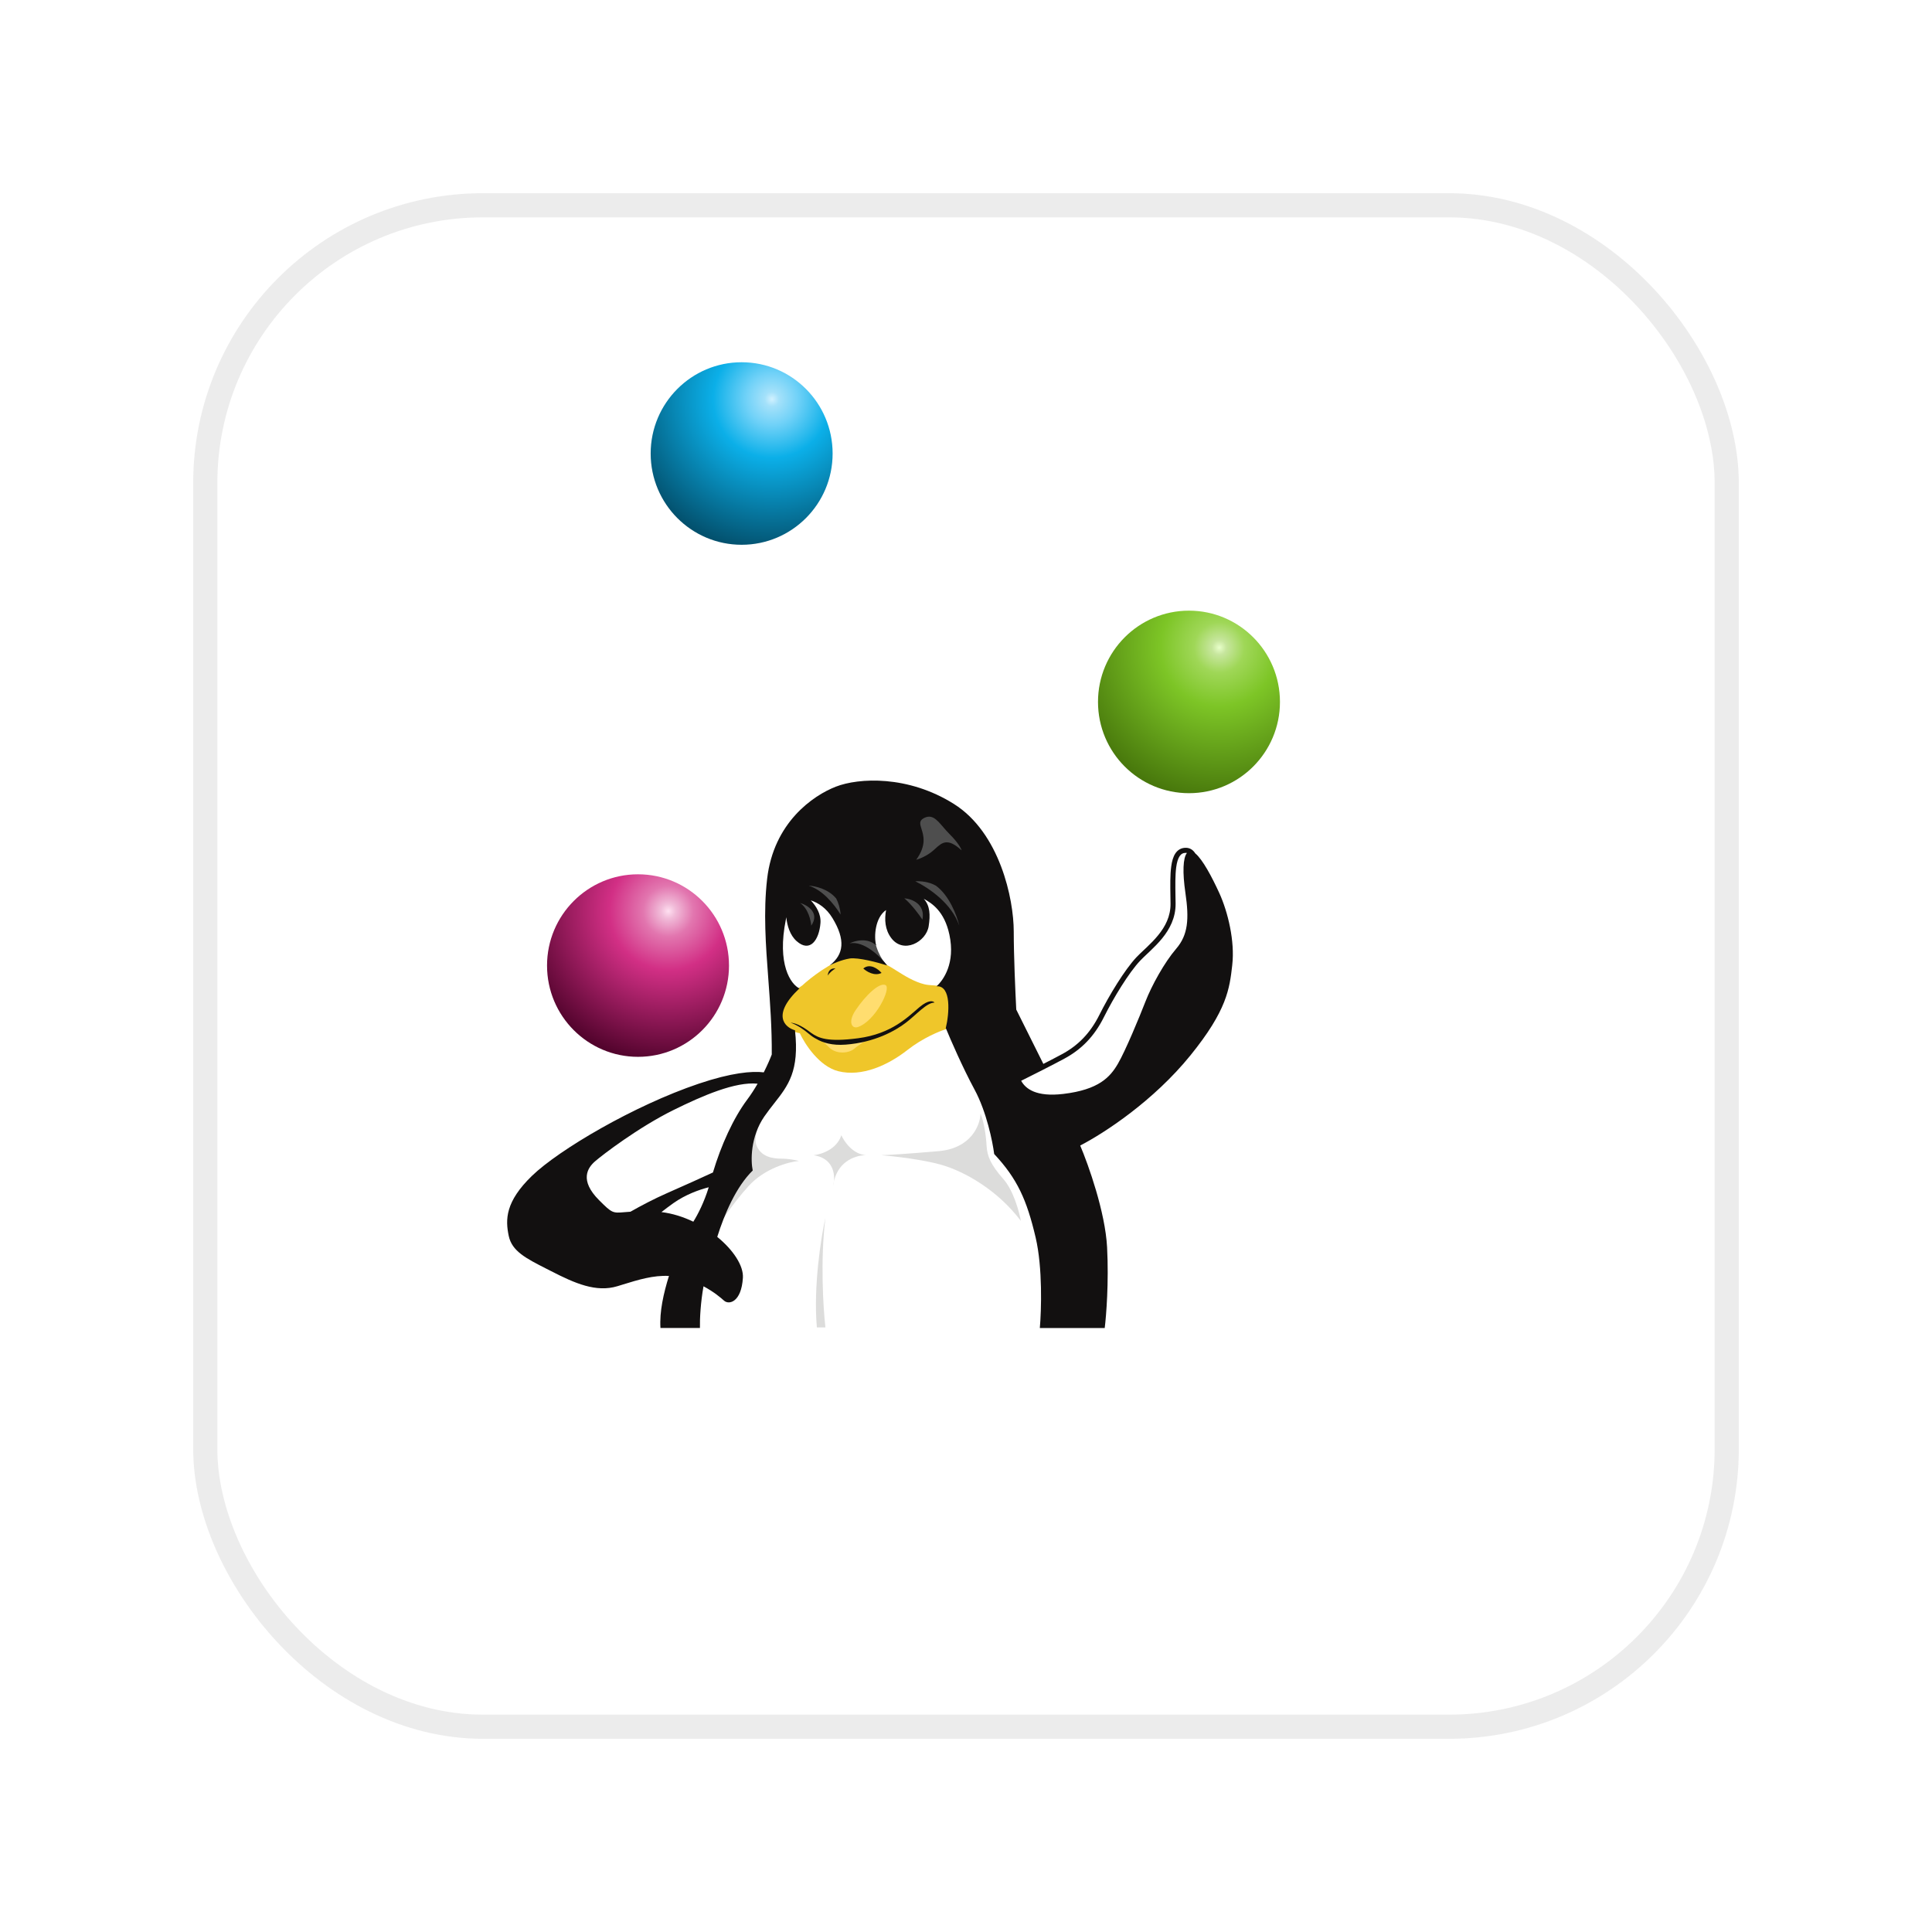 <?xml version="1.0" encoding="utf-8"?>
<svg xmlns="http://www.w3.org/2000/svg" width="80" height="80" viewBox="0 0 80 80" fill="none">
<g filter="url(#filter0_d_10921_56335)">
<rect x="8" y="4" width="64" height="64" rx="12" fill="white"/>
<rect x="8.5" y="4.5" width="63" height="63" rx="11.5" stroke="#111111" stroke-opacity="0.08"/>
</g>
<path d="M28.637 45.263C30.731 44.227 31.9 44.532 32.223 44.813V40.872C32.223 38.194 30.305 36.843 34.714 35.442C39.123 34.042 40.887 38.071 41.23 40.725C41.504 42.848 42.376 44.013 42.777 44.33C45.053 43.447 45.314 42.581 45.637 42.03C45.96 41.479 46.3 40.464 47.337 39.529C48.375 38.593 48.602 37.98 48.575 37.316C48.549 36.651 48.502 35.013 49.147 35.211C49.792 35.408 50.778 40.264 48.86 43.213C47.325 45.572 44.683 46.438 43.553 46.576C43.619 46.702 43.833 47.464 44.163 49.507C44.493 51.55 44.298 54.021 44.16 54.992H28.419L28.637 52.87L29.641 48.841C27.759 49.327 27.006 50.424 25.733 50.64C24.46 50.855 23.725 49.237 23.814 48.464C23.904 47.691 26.019 46.558 28.637 45.263Z" fill="white"/>
<path d="M33.552 38.608L32.861 37.249C32.773 35.013 34.552 33.96 35.452 33.713L38.161 33.243L40.482 34.877L39.065 36.334L39.459 36.816L40.002 38.071L39.779 38.519L39.253 37.853L38.55 37.091L37.933 36.988L38.333 38.008L38.207 38.232L38.018 38.358L37.532 37.928L37.155 37.246L36.692 37.142C36.498 37.389 36.126 38.053 36.195 38.736C36.263 39.42 36.62 39.893 36.789 40.044L36.054 39.551L35.031 39.232V38.358L33.787 37.069C33.501 36.99 33.015 36.894 33.358 37.138C33.701 37.382 33.851 37.97 33.884 38.234L33.552 38.608Z" fill="#4E4E4E"/>
<path d="M32.374 42.185C32.442 42.59 32.898 42.751 33.118 42.782C33.321 43.224 33.923 44.159 34.71 44.356C35.694 44.603 36.779 44.102 37.575 43.478C38.211 42.979 38.91 42.694 39.18 42.614C39.256 42.378 39.385 41.783 39.294 41.293C39.18 40.68 38.713 40.86 38.282 40.758C37.851 40.656 37.418 40.379 37.145 40.208C36.872 40.037 35.984 39.429 35.105 39.651C34.402 39.83 33.555 40.496 33.219 40.807C32.681 41.167 32.289 41.68 32.374 42.185Z" fill="#EFC62A"/>
<path d="M35.655 43.076C35.129 43.264 34.473 43.198 34.21 43.141L33.95 43.027C33.977 43.043 34.093 43.136 34.34 43.377C34.648 43.678 35.176 43.605 35.371 43.426C35.566 43.247 36.312 42.84 35.655 43.076Z" fill="#FFDD6F"/>
<path d="M35.428 41.831C35.097 42.326 35.276 42.61 35.521 42.528C36.247 42.285 36.918 40.916 36.668 40.79C36.419 40.665 35.841 41.213 35.428 41.831Z" fill="#FFDD6F"/>
<path d="M34.279 40.394C34.278 40.287 34.338 40.078 34.595 40.103C34.522 40.144 34.357 40.259 34.279 40.394Z" fill="#121010"/>
<path d="M36.503 40.287C36.369 40.129 36.03 39.87 35.747 40.103C35.877 40.226 36.21 40.435 36.503 40.287Z" fill="#121010"/>
<path d="M38.078 41.7C38.457 41.384 38.648 41.446 38.696 41.516C38.368 41.516 37.96 42.004 37.513 42.346C37.066 42.689 36.212 43.164 35.016 43.256C34.457 43.299 34.059 43.173 33.8 43.017C33.71 42.973 33.611 42.908 33.499 42.813C33.26 42.611 33.016 42.448 32.736 42.346C32.891 42.361 33.137 42.422 33.586 42.768C33.886 42.981 34.257 43.159 35.529 42.992C36.935 42.808 37.605 42.096 38.078 41.7Z" fill="#121010"/>
<path d="M31.311 47.388C31.172 46.969 31.672 45.88 31.94 45.388L31.392 45.603L30.763 48.233L29.585 51.024C29.782 50.689 30.34 49.835 31.004 49.105C31.667 48.375 32.663 48.112 33.078 48.072C32.962 48.041 32.657 47.978 32.368 47.978C32.007 47.978 31.485 47.911 31.311 47.388Z" fill="#DCDCDB"/>
<path d="M38.87 47.666C40.223 47.547 40.588 46.58 40.601 46.111C40.749 46.47 40.83 47.026 40.853 47.45C40.876 47.874 41.026 48.233 41.547 48.822C41.964 49.294 42.204 50.175 42.272 50.557C41.305 49.27 39.929 48.505 38.981 48.233C38.223 48.015 37.004 47.876 36.49 47.834C36.719 47.828 37.516 47.785 38.87 47.666Z" fill="#DCDCDB"/>
<path d="M33.825 54.966C33.674 53.274 33.998 51.232 34.179 50.422C33.962 52.174 34.089 54.181 34.179 54.966H33.825Z" fill="#DCDCDB"/>
<path d="M34.533 48.911C34.526 48.983 34.514 49.049 34.499 49.105C34.507 49.037 34.519 48.973 34.533 48.911C34.569 48.516 34.437 47.947 33.689 47.834C33.993 47.805 34.649 47.599 34.838 47.008C34.957 47.277 35.33 47.812 35.877 47.833C35.884 47.833 35.892 47.834 35.899 47.834C35.892 47.834 35.884 47.834 35.877 47.833C35.484 47.827 34.734 48.039 34.533 48.911Z" fill="#DCDCDB"/>
<path fill-rule="evenodd" clip-rule="evenodd" d="M42.081 41.804C42.041 41.027 41.977 39.559 41.977 38.573C41.977 37.223 41.4 34.483 39.496 33.288C37.592 32.092 35.553 32.207 34.611 32.574C33.669 32.94 32.034 34.059 31.765 36.393C31.607 37.765 31.707 39.117 31.814 40.54C31.888 41.537 31.965 42.568 31.957 43.665C31.897 43.824 31.783 44.093 31.626 44.404C31.14 44.343 30.29 44.416 28.934 44.873C26.243 45.78 23.141 47.614 22.032 48.685C20.922 49.757 20.922 50.498 21.066 51.178C21.2 51.81 21.777 52.104 22.634 52.54C22.698 52.573 22.765 52.606 22.833 52.641C23.798 53.136 24.681 53.527 25.565 53.259C25.642 53.236 25.719 53.212 25.796 53.188L25.796 53.188C26.431 52.992 27.05 52.801 27.7 52.834C27.476 53.553 27.305 54.313 27.348 54.988H28.983C28.974 54.605 29.012 53.916 29.131 53.263C29.558 53.49 29.853 53.741 29.981 53.857C30.187 54.042 30.7 53.919 30.762 52.909C30.792 52.412 30.365 51.76 29.7 51.217C29.993 50.28 30.483 49.135 31.169 48.468C31.085 48.076 31.065 47.08 31.649 46.231C31.788 46.03 31.928 45.852 32.062 45.681C32.636 44.95 33.106 44.351 32.919 42.662C32.494 42.541 31.936 42.025 33.102 40.929C32.755 40.76 32.157 39.948 32.545 38.056C32.548 38.032 32.552 38.007 32.558 37.98C32.594 38.326 32.708 38.72 32.983 38.967C33.542 39.468 33.92 38.92 33.974 38.219C34.002 37.848 33.794 37.516 33.576 37.286C33.58 37.286 33.583 37.287 33.586 37.287C33.879 37.384 34.217 37.596 34.472 38.018C35.016 38.915 34.945 39.522 34.355 39.976C34.486 39.905 34.833 39.748 35.179 39.69C35.525 39.633 36.36 39.857 36.735 39.976C36.464 39.619 35.775 38.938 35.179 39.064C35.393 38.952 35.913 38.811 36.278 39.144C36.183 38.776 36.235 37.996 36.69 37.683C36.618 38.079 36.646 38.491 36.897 38.832C37.403 39.524 38.352 39.003 38.454 38.353C38.526 37.891 38.514 37.503 38.251 37.218C38.578 37.395 39.103 37.723 39.312 38.699C39.567 39.885 39.062 40.585 38.781 40.84C39.404 40.802 39.306 41.984 39.163 42.569C39.354 43.037 39.86 44.202 40.356 45.121C40.852 46.04 41.103 47.279 41.167 47.785C42.121 48.805 42.518 49.682 42.884 51.245C43.177 52.496 43.12 54.263 43.057 54.991H45.744C45.807 54.481 45.918 53.099 45.842 51.644C45.765 50.19 45.068 48.231 44.729 47.434C45.746 46.907 47.766 45.584 49.292 43.702C50.811 41.829 50.913 40.936 51.024 39.969L51.025 39.954C51.137 38.981 50.85 37.769 50.485 36.971C50.179 36.305 49.796 35.584 49.493 35.336C49.486 35.325 49.478 35.313 49.471 35.303C49.386 35.185 49.264 35.105 49.101 35.105C48.909 35.105 48.767 35.193 48.669 35.339C48.577 35.478 48.526 35.667 48.498 35.878C48.45 36.225 48.458 36.67 48.465 37.126L48.465 37.127C48.467 37.223 48.468 37.319 48.469 37.416C48.475 37.943 48.25 38.367 47.956 38.727C47.81 38.907 47.647 39.07 47.49 39.22C47.447 39.26 47.405 39.3 47.363 39.34L47.363 39.34C47.252 39.444 47.147 39.543 47.059 39.636C46.573 40.151 45.925 41.219 45.525 42.02C45.136 42.8 44.625 43.3 43.975 43.651C43.764 43.765 43.486 43.909 43.203 44.054L42.081 41.804ZM34.625 37.204C34.712 37.371 34.786 37.592 34.809 37.87C34.517 37.407 34.044 36.842 33.487 36.675C33.75 36.684 34.292 36.806 34.625 37.204ZM37.901 36.492C38.123 36.479 38.464 36.51 38.752 36.673C39.311 37.08 39.626 37.916 39.72 38.327C39.411 37.421 38.493 36.785 37.901 36.492ZM28.709 50.588C28.899 50.284 29.154 49.789 29.347 49.162C28.938 49.266 28.382 49.468 27.886 49.818C27.703 49.948 27.537 50.073 27.389 50.19C27.846 50.245 28.295 50.389 28.709 50.588ZM29.521 48.55C29.855 47.43 30.365 46.302 30.938 45.536C31.096 45.325 31.241 45.098 31.371 44.874C30.455 44.778 29.087 45.372 27.886 45.965C26.427 46.687 24.948 47.82 24.64 48.088C24.332 48.355 23.983 48.871 24.805 49.695C25.346 50.237 25.37 50.235 25.857 50.194L25.857 50.194L25.857 50.194C25.929 50.188 26.01 50.181 26.105 50.175C26.551 49.922 27.084 49.641 27.619 49.406C28.358 49.082 29.052 48.766 29.521 48.55ZM38.651 35.212C38.396 35.439 38.069 35.567 37.938 35.602C38.37 35.003 38.245 34.604 38.157 34.325C38.096 34.129 38.053 33.992 38.238 33.886C38.58 33.693 38.785 33.932 39.051 34.242L39.051 34.242C39.134 34.339 39.223 34.443 39.324 34.543C39.664 34.88 39.796 35.129 39.819 35.212C39.236 34.676 39.006 34.888 38.723 35.147C38.699 35.169 38.676 35.19 38.651 35.212ZM48.674 37.117C48.676 37.214 48.678 37.313 48.679 37.413C48.685 38.008 48.429 38.479 48.119 38.86C47.963 39.05 47.793 39.22 47.634 39.372C47.589 39.415 47.544 39.457 47.502 39.497C47.393 39.6 47.294 39.693 47.211 39.781C46.746 40.272 46.109 41.318 45.712 42.114C45.304 42.933 44.762 43.464 44.075 43.835C43.579 44.103 42.731 44.531 42.284 44.753C42.464 45.081 42.9 45.431 44.029 45.297C45.508 45.121 45.969 44.595 46.287 44.053C46.605 43.51 47.177 42.123 47.432 41.469C47.686 40.815 48.211 39.858 48.704 39.284C49.197 38.71 49.244 38.056 49.085 36.971C48.961 36.125 48.983 35.522 49.149 35.32C49.134 35.317 49.118 35.315 49.101 35.315C48.984 35.315 48.905 35.363 48.844 35.456C48.778 35.555 48.732 35.706 48.705 35.906C48.66 36.236 48.667 36.66 48.674 37.116V37.117ZM33.13 37.389C33.437 37.48 33.959 37.796 33.591 38.331C33.578 38.114 33.468 37.623 33.13 37.389ZM37.446 37.196C37.75 37.22 38.325 37.43 38.196 38.081C38.074 37.894 37.754 37.456 37.446 37.196Z" fill="#121010"/>
<ellipse cx="26.419" cy="39.982" rx="3.767" ry="3.779" fill="url(#paint0_radial_10921_56335)"/>
<ellipse cx="30.71" cy="18.779" rx="3.767" ry="3.779" fill="url(#paint1_radial_10921_56335)"/>
<ellipse cx="49.233" cy="29.065" rx="3.767" ry="3.779" fill="url(#paint2_radial_10921_56335)"/>
<defs>
<filter id="filter0_d_10921_56335" x="0" y="0" width="80" height="80" filterUnits="userSpaceOnUse" color-interpolation-filters="sRGB">
<feFlood flood-opacity="0" result="BackgroundImageFix"/>
<feColorMatrix in="SourceAlpha" type="matrix" values="0 0 0 0 0 0 0 0 0 0 0 0 0 0 0 0 0 0 127 0" result="hardAlpha"/>
<feOffset dy="4"/>
<feGaussianBlur stdDeviation="4"/>
<feComposite in2="hardAlpha" operator="out"/>
<feColorMatrix type="matrix" values="0 0 0 0 0.067 0 0 0 0 0.067 0 0 0 0 0.067 0 0 0 0.06 0"/>
<feBlend mode="normal" in2="BackgroundImageFix" result="effect1_dropShadow_10921_56335"/>
<feBlend mode="normal" in="SourceGraphic" in2="effect1_dropShadow_10921_56335" result="shape"/>
</filter>
<radialGradient id="paint0_radial_10921_56335" cx="0" cy="0" r="1" gradientUnits="userSpaceOnUse" gradientTransform="translate(27.675 37.725) rotate(122.283) scale(6.27 6.262)">
<stop stop-color="#FFE0F1"/>
<stop offset="0.048" stop-color="#F1BCD9"/>
<stop offset="0.167" stop-color="#E276AF"/>
<stop offset="0.389" stop-color="#D22F85"/>
<stop offset="1" stop-color="#53042D"/>
</radialGradient>
<radialGradient id="paint1_radial_10921_56335" cx="0" cy="0" r="1" gradientUnits="userSpaceOnUse" gradientTransform="translate(31.966 16.522) rotate(122.283) scale(6.27 6.262)">
<stop stop-color="#D1F1FF"/>
<stop offset="0.048" stop-color="#A4E1FA"/>
<stop offset="0.167" stop-color="#72D2F8"/>
<stop offset="0.389" stop-color="#0BAFE8"/>
<stop offset="1" stop-color="#03516E"/>
</radialGradient>
<radialGradient id="paint2_radial_10921_56335" cx="0" cy="0" r="1" gradientUnits="userSpaceOnUse" gradientTransform="translate(50.488 26.809) rotate(122.283) scale(6.27 6.262)">
<stop stop-color="#E8FFCA"/>
<stop offset="0.048" stop-color="#C7E69E"/>
<stop offset="0.167" stop-color="#9FD757"/>
<stop offset="0.389" stop-color="#7DC526"/>
<stop offset="1" stop-color="#48780C"/>
</radialGradient>
</defs>
</svg>